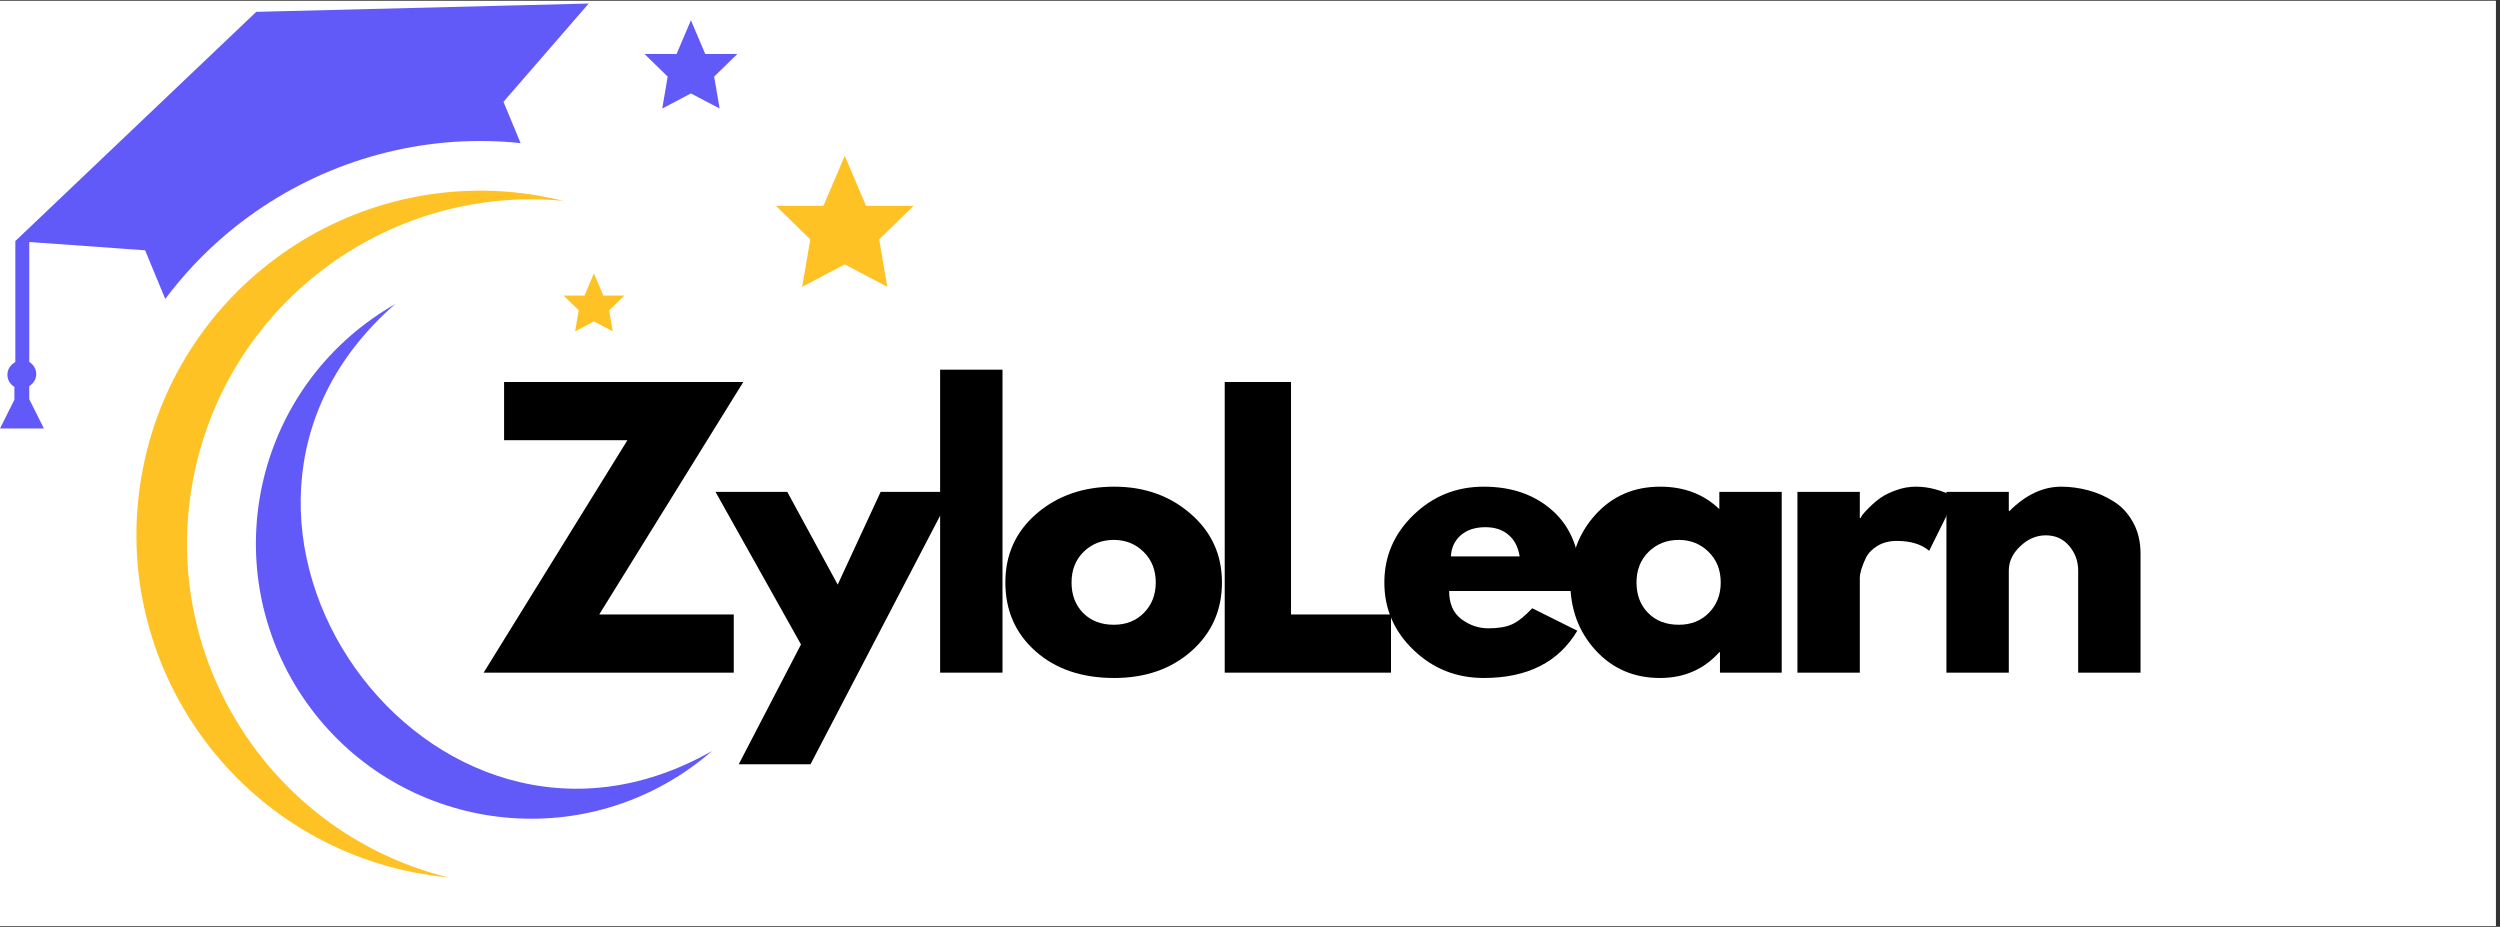 <svg xmlns="http://www.w3.org/2000/svg" xmlns:xlink="http://www.w3.org/1999/xlink" width="410" zoomAndPan="magnify" viewBox="0 0 307.5 114" height="152" preserveAspectRatio="xMidYMid meet" version="1.0"><rect x="0" y="0" width="307.5" height="114" fill="#333333" stroke="none"/><defs><g/><clipPath id="0a09ef3ec0"><path d="M 0 0.094 L 307 0.094 L 307 113.906 L 0 113.906 Z M 0 0.094 " clip-rule="nonzero"/></clipPath><clipPath id="c95dff547c"><path d="M 95 19 L 112.316 19 L 112.316 36 L 95 36 Z M 95 19 " clip-rule="nonzero"/></clipPath><clipPath id="9ff18588b8"><path d="M 16.773 23 L 70 23 L 70 107.922 L 16.773 107.922 Z M 16.773 23 " clip-rule="nonzero"/></clipPath><clipPath id="cda5df11a2"><path d="M 0 0.094 L 73 0.094 L 73 53 L 0 53 Z M 0 0.094 " clip-rule="nonzero"/></clipPath></defs><g clip-path="url(#0a09ef3ec0)"><path fill="#ffffff" d="M 0 0.094 L 307 0.094 L 307 113.906 L 0 113.906 Z M 0 0.094 " fill-opacity="1" fill-rule="nonzero"/></g><g clip-path="url(#c95dff547c)"><path fill="#ffc224" d="M 103.906 19.16 L 106.52 25.312 L 112.375 25.312 L 108.137 29.445 L 109.141 35.277 L 103.906 32.52 L 98.664 35.277 L 99.664 29.445 L 95.434 25.312 L 101.285 25.312 L 103.906 19.16 " fill-opacity="1" fill-rule="nonzero"/></g><path fill="#6159f8" d="M 84.984 2.492 L 86.746 6.641 L 90.695 6.641 L 87.84 9.422 L 88.516 13.348 L 84.984 11.492 L 81.457 13.348 L 82.125 9.422 L 79.277 6.641 L 83.219 6.641 L 84.984 2.492 " fill-opacity="1" fill-rule="nonzero"/><path fill="#ffc224" d="M 73.051 33.625 L 74.211 36.352 L 76.801 36.352 L 74.926 38.172 L 75.371 40.754 L 73.051 39.535 L 70.738 40.754 L 71.184 38.172 L 69.312 36.352 L 71.898 36.352 L 73.051 33.625 " fill-opacity="1" fill-rule="nonzero"/><g clip-path="url(#9ff18588b8)"><path fill="#ffc224" d="M 23.613 59.742 C 19.863 81.73 33.82 102.656 55.133 107.922 C 54.098 107.824 53.051 107.688 52 107.504 C 28.965 103.586 13.465 81.715 17.387 58.68 C 21.312 35.645 43.176 20.137 66.211 24.059 C 67.262 24.242 68.297 24.461 69.312 24.707 C 47.453 22.625 27.359 37.746 23.613 59.742 " fill-opacity="1" fill-rule="evenodd"/></g><path fill="#6159f8" d="M 87.586 92.367 C 52.75 112.207 18.363 63.703 48.613 37.398 C 47.645 37.957 46.688 38.559 45.758 39.223 C 30.504 50.039 26.902 71.176 37.711 86.426 C 48.527 101.68 69.664 105.277 84.918 94.465 C 85.848 93.805 86.738 93.102 87.586 92.367 " fill-opacity="1" fill-rule="evenodd"/><g clip-path="url(#cda5df11a2)"><path fill="#6159f8" d="M 61.926 12.523 L 64.031 17.602 C 62.371 17.422 60.715 17.34 59.062 17.34 C 47.762 17.34 36.742 21.355 28.027 28.641 C 25.133 31.059 22.559 33.789 20.324 36.77 L 18.121 31.445 L 17.848 30.781 L 15.711 30.633 L 8.754 30.133 L 3.793 29.781 L 3.598 29.766 L 3.598 44.52 C 4.109 44.824 4.457 45.375 4.457 46.004 C 4.457 46.539 4.207 47.023 3.812 47.332 C 3.746 47.391 3.676 47.445 3.598 47.484 L 3.598 49.102 L 5.398 52.703 L 0 52.703 L 1.77 49.168 L 1.77 47.582 C 1.258 47.285 0.91 46.734 0.91 46.102 C 0.91 45.504 1.211 44.98 1.676 44.672 C 1.711 44.645 1.734 44.621 1.77 44.602 C 1.809 44.574 1.84 44.547 1.887 44.52 L 1.887 29.648 L 31.52 1.457 L 64.867 0.625 L 72.41 0.434 L 61.926 12.523 " fill-opacity="1" fill-rule="evenodd"/></g><g fill="#000000" fill-opacity="1"><g transform="translate(58.799, 82.736)"><g><path d="M 32.625 -35.75 L 14.906 -7.156 L 31.453 -7.156 L 31.453 0 L 0.688 0 L 18.375 -28.594 L 3.203 -28.594 L 3.203 -35.75 Z M 32.625 -35.75 "/></g></g></g><g fill="#000000" fill-opacity="1"><g transform="translate(88.866, 82.736)"><g><path d="M 19.453 -22.234 L 28.297 -22.234 L 10.828 11.266 L 2 11.266 L 9.656 -3.469 L -0.859 -22.234 L 7.969 -22.234 L 14.172 -10.828 Z M 19.453 -22.234 "/></g></g></g><g fill="#000000" fill-opacity="1"><g transform="translate(113.041, 82.736)"><g><path d="M 2.594 0 L 2.594 -37.266 L 10.266 -37.266 L 10.266 0 Z M 2.594 0 "/></g></g></g><g fill="#000000" fill-opacity="1"><g transform="translate(122.659, 82.736)"><g><path d="M 4.703 -2.641 C 2.234 -4.836 1 -7.656 1 -11.094 C 1 -14.531 2.281 -17.352 4.844 -19.562 C 7.414 -21.77 10.598 -22.875 14.391 -22.875 C 18.109 -22.875 21.242 -21.758 23.797 -19.531 C 26.359 -17.312 27.641 -14.5 27.641 -11.094 C 27.641 -7.688 26.391 -4.875 23.891 -2.656 C 21.391 -0.445 18.223 0.656 14.391 0.656 C 10.398 0.656 7.172 -0.441 4.703 -2.641 Z M 10.625 -14.859 C 9.633 -13.879 9.141 -12.625 9.141 -11.094 C 9.141 -9.562 9.613 -8.312 10.562 -7.344 C 11.52 -6.375 12.781 -5.891 14.344 -5.891 C 15.844 -5.891 17.078 -6.379 18.047 -7.359 C 19.016 -8.348 19.5 -9.594 19.5 -11.094 C 19.5 -12.625 19 -13.879 18 -14.859 C 17.008 -15.836 15.789 -16.328 14.344 -16.328 C 12.863 -16.328 11.625 -15.836 10.625 -14.859 Z M 10.625 -14.859 "/></g></g></g><g fill="#000000" fill-opacity="1"><g transform="translate(148.046, 82.736)"><g><path d="M 10.75 -35.75 L 10.75 -7.156 L 23.047 -7.156 L 23.047 0 L 2.594 0 L 2.594 -35.75 Z M 10.75 -35.75 "/></g></g></g><g fill="#000000" fill-opacity="1"><g transform="translate(169.275, 82.736)"><g><path d="M 25.094 -10.047 L 8.969 -10.047 C 8.969 -8.492 9.473 -7.336 10.484 -6.578 C 11.492 -5.828 12.594 -5.453 13.781 -5.453 C 15.02 -5.453 16 -5.617 16.719 -5.953 C 17.445 -6.285 18.27 -6.941 19.188 -7.922 L 24.734 -5.156 C 22.43 -1.281 18.594 0.656 13.219 0.656 C 9.863 0.656 6.988 -0.488 4.594 -2.781 C 2.195 -5.082 1 -7.848 1 -11.078 C 1 -14.316 2.195 -17.094 4.594 -19.406 C 6.988 -21.719 9.863 -22.875 13.219 -22.875 C 16.738 -22.875 19.602 -21.852 21.812 -19.812 C 24.02 -17.781 25.125 -14.875 25.125 -11.094 C 25.125 -10.57 25.113 -10.223 25.094 -10.047 Z M 9.188 -14.297 L 17.641 -14.297 C 17.461 -15.453 17.004 -16.336 16.266 -16.953 C 15.535 -17.578 14.594 -17.891 13.438 -17.891 C 12.164 -17.891 11.148 -17.555 10.391 -16.891 C 9.641 -16.234 9.238 -15.367 9.188 -14.297 Z M 9.188 -14.297 "/></g></g></g><g fill="#000000" fill-opacity="1"><g transform="translate(192.15, 82.736)"><g><path d="M 4.109 -2.75 C 2.035 -5.02 1 -7.801 1 -11.094 C 1 -14.383 2.035 -17.172 4.109 -19.453 C 6.191 -21.734 8.836 -22.875 12.047 -22.875 C 14.992 -22.875 17.422 -21.953 19.328 -20.109 L 19.328 -22.234 L 27 -22.234 L 27 0 L 19.406 0 L 19.406 -2.516 L 19.328 -2.516 C 17.422 -0.398 14.992 0.656 12.047 0.656 C 8.836 0.656 6.191 -0.477 4.109 -2.75 Z M 10.625 -14.859 C 9.633 -13.879 9.141 -12.625 9.141 -11.094 C 9.141 -9.562 9.613 -8.312 10.562 -7.344 C 11.52 -6.375 12.781 -5.891 14.344 -5.891 C 15.844 -5.891 17.078 -6.379 18.047 -7.359 C 19.016 -8.348 19.5 -9.594 19.5 -11.094 C 19.5 -12.625 19 -13.879 18 -14.859 C 17.008 -15.836 15.789 -16.328 14.344 -16.328 C 12.863 -16.328 11.625 -15.836 10.625 -14.859 Z M 10.625 -14.859 "/></g></g></g><g fill="#000000" fill-opacity="1"><g transform="translate(218.491, 82.736)"><g><path d="M 2.594 0 L 2.594 -22.234 L 10.266 -22.234 L 10.266 -19.016 L 10.359 -19.016 C 10.41 -19.129 10.5 -19.273 10.625 -19.453 C 10.758 -19.629 11.039 -19.93 11.469 -20.359 C 11.906 -20.797 12.367 -21.188 12.859 -21.531 C 13.359 -21.875 13.992 -22.18 14.766 -22.453 C 15.547 -22.734 16.344 -22.875 17.156 -22.875 C 18 -22.875 18.82 -22.758 19.625 -22.531 C 20.438 -22.301 21.031 -22.07 21.406 -21.844 L 22.016 -21.484 L 18.797 -14.984 C 17.848 -15.797 16.52 -16.203 14.812 -16.203 C 13.895 -16.203 13.102 -16 12.438 -15.594 C 11.77 -15.188 11.297 -14.695 11.016 -14.125 C 10.742 -13.551 10.551 -13.062 10.438 -12.656 C 10.32 -12.25 10.266 -11.93 10.266 -11.703 L 10.266 0 Z M 2.594 0 "/></g></g></g><g fill="#000000" fill-opacity="1"><g transform="translate(236.817, 82.736)"><g><path d="M 2.594 0 L 2.594 -22.234 L 10.266 -22.234 L 10.266 -19.891 L 10.359 -19.891 C 12.348 -21.879 14.469 -22.875 16.719 -22.875 C 17.82 -22.875 18.914 -22.727 20 -22.438 C 21.082 -22.156 22.117 -21.707 23.109 -21.094 C 24.109 -20.488 24.914 -19.629 25.531 -18.516 C 26.156 -17.41 26.469 -16.117 26.469 -14.641 L 26.469 0 L 18.797 0 L 18.797 -12.562 C 18.797 -13.719 18.426 -14.727 17.688 -15.594 C 16.957 -16.457 16 -16.891 14.812 -16.891 C 13.656 -16.891 12.609 -16.441 11.672 -15.547 C 10.734 -14.66 10.266 -13.664 10.266 -12.562 L 10.266 0 Z M 2.594 0 "/></g></g></g></svg>
